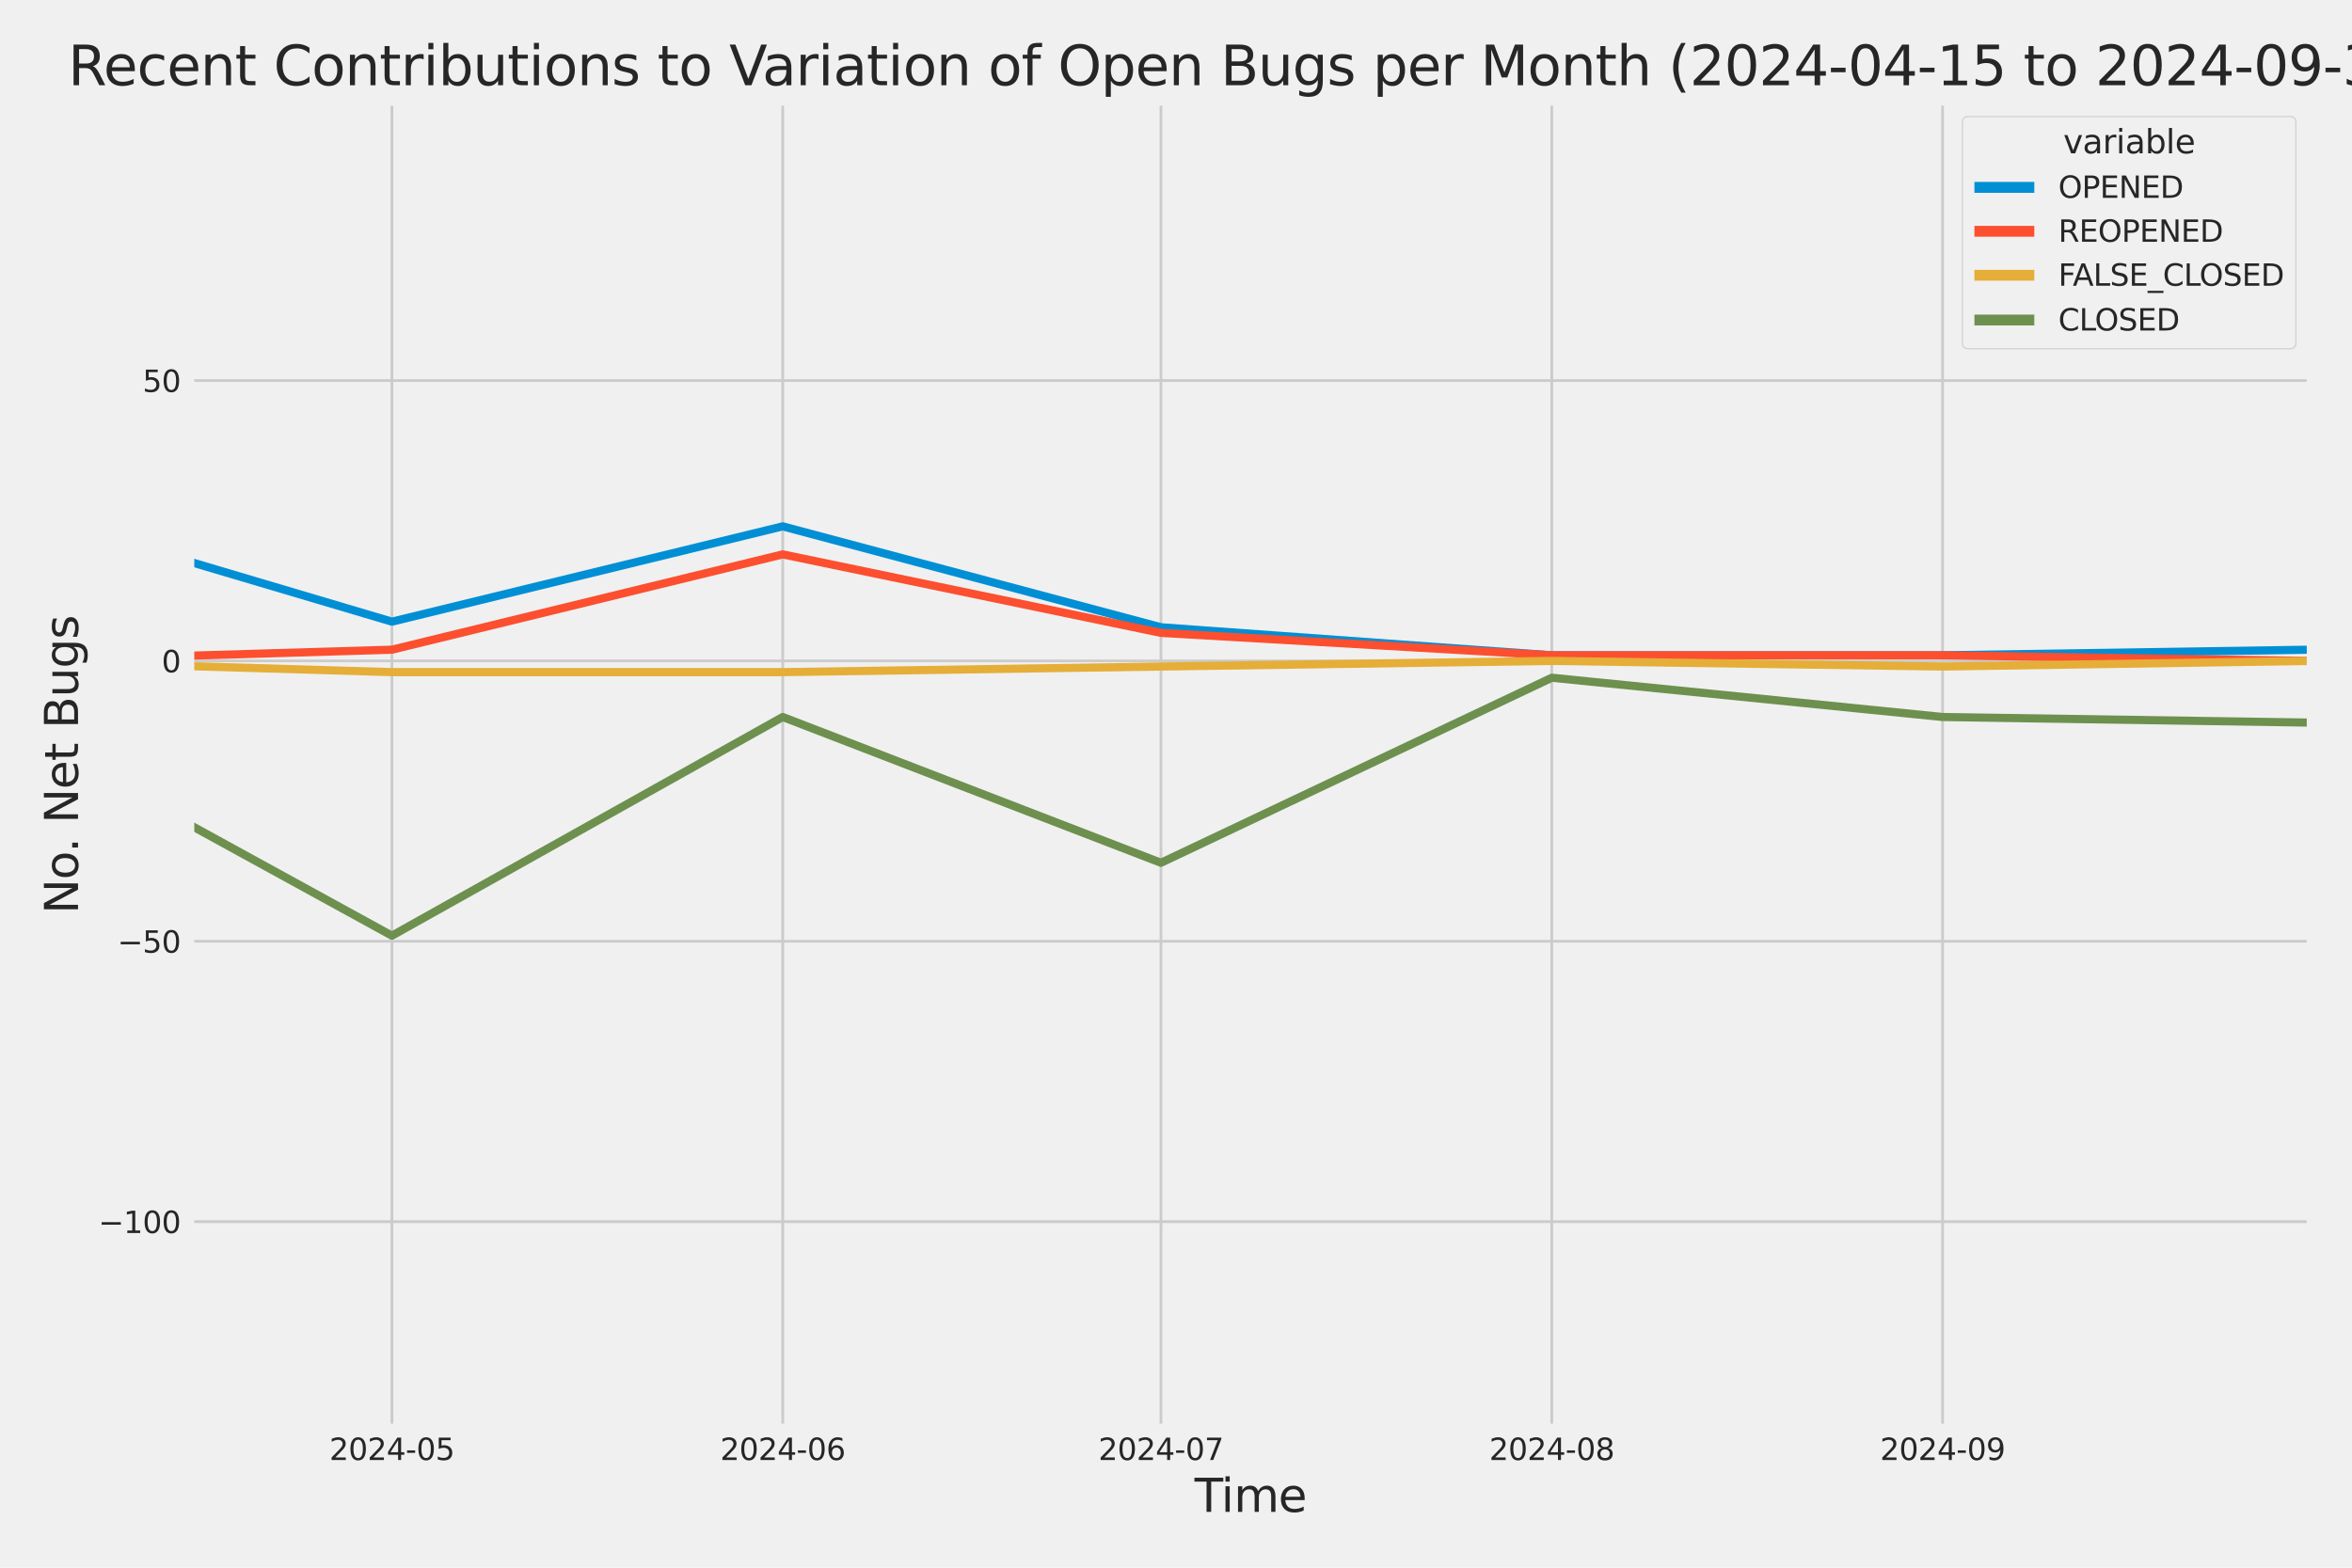 <?xml version="1.0" encoding="utf-8" standalone="no"?>
<!DOCTYPE svg PUBLIC "-//W3C//DTD SVG 1.1//EN"
  "http://www.w3.org/Graphics/SVG/1.1/DTD/svg11.dtd">
<svg xmlns:xlink="http://www.w3.org/1999/xlink" width="864pt" height="576pt" viewBox="0 0 864 576" xmlns="http://www.w3.org/2000/svg" version="1.1">
 <defs>
  <style type="text/css">*{stroke-linejoin: round; stroke-linecap: butt}</style>
 </defs>
 <g id="figure_1">
  <g id="patch_1">
   <path d="M 0 576 
L 864 576 
L 864 0 
L 0 0 
z
" style="fill: #f0f0f0"/>
  </g>
  <g id="axes_1">
   <g id="patch_2">
    <path d="M 69.87 524.58 
L 848.88 524.58 
L 848.88 37.32 
L 69.87 37.32 
z
" style="fill: #f0f0f0"/>
   </g>
   <g id="matplotlib.axis_1">
    <g id="xtick_1">
     <g id="line2d_1">
      <path d="M 143.97 524.58 
L 143.97 37.32 
" clip-path="url(#pab657545c7)" style="fill: none; stroke: #cbcbcb"/>
     </g>
     <g id="text_1">
      <!-- 2024-05 -->
      <g style="fill: #262626" transform="translate(120.989 536.438)scale(0.11 -0.11)">
       <defs>
        <path id="DejaVuSans-32" d="M 1228 531 
L 3431 531 
L 3431 0 
L 469 0 
L 469 531 
Q 828 903 1448 1529 
Q 2069 2156 2228 2338 
Q 2531 2678 2651 2914 
Q 2772 3150 2772 3378 
Q 2772 3750 2511 3984 
Q 2250 4219 1831 4219 
Q 1534 4219 1204 4116 
Q 875 4013 500 3803 
L 500 4441 
Q 881 4594 1212 4672 
Q 1544 4750 1819 4750 
Q 2544 4750 2975 4387 
Q 3406 4025 3406 3419 
Q 3406 3131 3298 2873 
Q 3191 2616 2906 2266 
Q 2828 2175 2409 1742 
Q 1991 1309 1228 531 
z
" transform="scale(0.016)"/>
        <path id="DejaVuSans-30" d="M 2034 4250 
Q 1547 4250 1301 3770 
Q 1056 3291 1056 2328 
Q 1056 1369 1301 889 
Q 1547 409 2034 409 
Q 2525 409 2770 889 
Q 3016 1369 3016 2328 
Q 3016 3291 2770 3770 
Q 2525 4250 2034 4250 
z
M 2034 4750 
Q 2819 4750 3233 4129 
Q 3647 3509 3647 2328 
Q 3647 1150 3233 529 
Q 2819 -91 2034 -91 
Q 1250 -91 836 529 
Q 422 1150 422 2328 
Q 422 3509 836 4129 
Q 1250 4750 2034 4750 
z
" transform="scale(0.016)"/>
        <path id="DejaVuSans-34" d="M 2419 4116 
L 825 1625 
L 2419 1625 
L 2419 4116 
z
M 2253 4666 
L 3047 4666 
L 3047 1625 
L 3713 1625 
L 3713 1100 
L 3047 1100 
L 3047 0 
L 2419 0 
L 2419 1100 
L 313 1100 
L 313 1709 
L 2253 4666 
z
" transform="scale(0.016)"/>
        <path id="DejaVuSans-2d" d="M 313 2009 
L 1997 2009 
L 1997 1497 
L 313 1497 
L 313 2009 
z
" transform="scale(0.016)"/>
        <path id="DejaVuSans-35" d="M 691 4666 
L 3169 4666 
L 3169 4134 
L 1269 4134 
L 1269 2991 
Q 1406 3038 1543 3061 
Q 1681 3084 1819 3084 
Q 2600 3084 3056 2656 
Q 3513 2228 3513 1497 
Q 3513 744 3044 326 
Q 2575 -91 1722 -91 
Q 1428 -91 1123 -41 
Q 819 9 494 109 
L 494 744 
Q 775 591 1075 516 
Q 1375 441 1709 441 
Q 2250 441 2565 725 
Q 2881 1009 2881 1497 
Q 2881 1984 2565 2268 
Q 2250 2553 1709 2553 
Q 1456 2553 1204 2497 
Q 953 2441 691 2322 
L 691 4666 
z
" transform="scale(0.016)"/>
       </defs>
       <use xlink:href="#DejaVuSans-32"/>
       <use xlink:href="#DejaVuSans-30" x="63.623"/>
       <use xlink:href="#DejaVuSans-32" x="127.246"/>
       <use xlink:href="#DejaVuSans-34" x="190.869"/>
       <use xlink:href="#DejaVuSans-2d" x="254.492"/>
       <use xlink:href="#DejaVuSans-30" x="290.576"/>
       <use xlink:href="#DejaVuSans-35" x="354.199"/>
      </g>
     </g>
    </g>
    <g id="xtick_2">
     <g id="line2d_2">
      <path d="M 287.537 524.58 
L 287.537 37.32 
" clip-path="url(#pab657545c7)" style="fill: none; stroke: #cbcbcb"/>
     </g>
     <g id="text_2">
      <!-- 2024-06 -->
      <g style="fill: #262626" transform="translate(264.557 536.438)scale(0.11 -0.11)">
       <defs>
        <path id="DejaVuSans-36" d="M 2113 2584 
Q 1688 2584 1439 2293 
Q 1191 2003 1191 1497 
Q 1191 994 1439 701 
Q 1688 409 2113 409 
Q 2538 409 2786 701 
Q 3034 994 3034 1497 
Q 3034 2003 2786 2293 
Q 2538 2584 2113 2584 
z
M 3366 4563 
L 3366 3988 
Q 3128 4100 2886 4159 
Q 2644 4219 2406 4219 
Q 1781 4219 1451 3797 
Q 1122 3375 1075 2522 
Q 1259 2794 1537 2939 
Q 1816 3084 2150 3084 
Q 2853 3084 3261 2657 
Q 3669 2231 3669 1497 
Q 3669 778 3244 343 
Q 2819 -91 2113 -91 
Q 1303 -91 875 529 
Q 447 1150 447 2328 
Q 447 3434 972 4092 
Q 1497 4750 2381 4750 
Q 2619 4750 2861 4703 
Q 3103 4656 3366 4563 
z
" transform="scale(0.016)"/>
       </defs>
       <use xlink:href="#DejaVuSans-32"/>
       <use xlink:href="#DejaVuSans-30" x="63.623"/>
       <use xlink:href="#DejaVuSans-32" x="127.246"/>
       <use xlink:href="#DejaVuSans-34" x="190.869"/>
       <use xlink:href="#DejaVuSans-2d" x="254.492"/>
       <use xlink:href="#DejaVuSans-30" x="290.576"/>
       <use xlink:href="#DejaVuSans-36" x="354.199"/>
      </g>
     </g>
    </g>
    <g id="xtick_3">
     <g id="line2d_3">
      <path d="M 426.474 524.58 
L 426.474 37.32 
" clip-path="url(#pab657545c7)" style="fill: none; stroke: #cbcbcb"/>
     </g>
     <g id="text_3">
      <!-- 2024-07 -->
      <g style="fill: #262626" transform="translate(403.493 536.438)scale(0.11 -0.11)">
       <defs>
        <path id="DejaVuSans-37" d="M 525 4666 
L 3525 4666 
L 3525 4397 
L 1831 0 
L 1172 0 
L 2766 4134 
L 525 4134 
L 525 4666 
z
" transform="scale(0.016)"/>
       </defs>
       <use xlink:href="#DejaVuSans-32"/>
       <use xlink:href="#DejaVuSans-30" x="63.623"/>
       <use xlink:href="#DejaVuSans-32" x="127.246"/>
       <use xlink:href="#DejaVuSans-34" x="190.869"/>
       <use xlink:href="#DejaVuSans-2d" x="254.492"/>
       <use xlink:href="#DejaVuSans-30" x="290.576"/>
       <use xlink:href="#DejaVuSans-37" x="354.199"/>
      </g>
     </g>
    </g>
    <g id="xtick_4">
     <g id="line2d_4">
      <path d="M 570.042 524.58 
L 570.042 37.32 
" clip-path="url(#pab657545c7)" style="fill: none; stroke: #cbcbcb"/>
     </g>
     <g id="text_4">
      <!-- 2024-08 -->
      <g style="fill: #262626" transform="translate(547.061 536.438)scale(0.11 -0.11)">
       <defs>
        <path id="DejaVuSans-38" d="M 2034 2216 
Q 1584 2216 1326 1975 
Q 1069 1734 1069 1313 
Q 1069 891 1326 650 
Q 1584 409 2034 409 
Q 2484 409 2743 651 
Q 3003 894 3003 1313 
Q 3003 1734 2745 1975 
Q 2488 2216 2034 2216 
z
M 1403 2484 
Q 997 2584 770 2862 
Q 544 3141 544 3541 
Q 544 4100 942 4425 
Q 1341 4750 2034 4750 
Q 2731 4750 3128 4425 
Q 3525 4100 3525 3541 
Q 3525 3141 3298 2862 
Q 3072 2584 2669 2484 
Q 3125 2378 3379 2068 
Q 3634 1759 3634 1313 
Q 3634 634 3220 271 
Q 2806 -91 2034 -91 
Q 1263 -91 848 271 
Q 434 634 434 1313 
Q 434 1759 690 2068 
Q 947 2378 1403 2484 
z
M 1172 3481 
Q 1172 3119 1398 2916 
Q 1625 2713 2034 2713 
Q 2441 2713 2670 2916 
Q 2900 3119 2900 3481 
Q 2900 3844 2670 4047 
Q 2441 4250 2034 4250 
Q 1625 4250 1398 4047 
Q 1172 3844 1172 3481 
z
" transform="scale(0.016)"/>
       </defs>
       <use xlink:href="#DejaVuSans-32"/>
       <use xlink:href="#DejaVuSans-30" x="63.623"/>
       <use xlink:href="#DejaVuSans-32" x="127.246"/>
       <use xlink:href="#DejaVuSans-34" x="190.869"/>
       <use xlink:href="#DejaVuSans-2d" x="254.492"/>
       <use xlink:href="#DejaVuSans-30" x="290.576"/>
       <use xlink:href="#DejaVuSans-38" x="354.199"/>
      </g>
     </g>
    </g>
    <g id="xtick_5">
     <g id="line2d_5">
      <path d="M 713.61 524.58 
L 713.61 37.32 
" clip-path="url(#pab657545c7)" style="fill: none; stroke: #cbcbcb"/>
     </g>
     <g id="text_5">
      <!-- 2024-09 -->
      <g style="fill: #262626" transform="translate(690.629 536.438)scale(0.11 -0.11)">
       <defs>
        <path id="DejaVuSans-39" d="M 703 97 
L 703 672 
Q 941 559 1184 500 
Q 1428 441 1663 441 
Q 2288 441 2617 861 
Q 2947 1281 2994 2138 
Q 2813 1869 2534 1725 
Q 2256 1581 1919 1581 
Q 1219 1581 811 2004 
Q 403 2428 403 3163 
Q 403 3881 828 4315 
Q 1253 4750 1959 4750 
Q 2769 4750 3195 4129 
Q 3622 3509 3622 2328 
Q 3622 1225 3098 567 
Q 2575 -91 1691 -91 
Q 1453 -91 1209 -44 
Q 966 3 703 97 
z
M 1959 2075 
Q 2384 2075 2632 2365 
Q 2881 2656 2881 3163 
Q 2881 3666 2632 3958 
Q 2384 4250 1959 4250 
Q 1534 4250 1286 3958 
Q 1038 3666 1038 3163 
Q 1038 2656 1286 2365 
Q 1534 2075 1959 2075 
z
" transform="scale(0.016)"/>
       </defs>
       <use xlink:href="#DejaVuSans-32"/>
       <use xlink:href="#DejaVuSans-30" x="63.623"/>
       <use xlink:href="#DejaVuSans-32" x="127.246"/>
       <use xlink:href="#DejaVuSans-34" x="190.869"/>
       <use xlink:href="#DejaVuSans-2d" x="254.492"/>
       <use xlink:href="#DejaVuSans-30" x="290.576"/>
       <use xlink:href="#DejaVuSans-39" x="354.199"/>
      </g>
     </g>
    </g>
    <g id="text_6">
     <!-- Time -->
     <g style="fill: #262626" transform="translate(438.823 555.491)scale(0.168 -0.168)">
      <defs>
       <path id="DejaVuSans-54" d="M -19 4666 
L 3928 4666 
L 3928 4134 
L 2272 4134 
L 2272 0 
L 1638 0 
L 1638 4134 
L -19 4134 
L -19 4666 
z
" transform="scale(0.016)"/>
       <path id="DejaVuSans-69" d="M 603 3500 
L 1178 3500 
L 1178 0 
L 603 0 
L 603 3500 
z
M 603 4863 
L 1178 4863 
L 1178 4134 
L 603 4134 
L 603 4863 
z
" transform="scale(0.016)"/>
       <path id="DejaVuSans-6d" d="M 3328 2828 
Q 3544 3216 3844 3400 
Q 4144 3584 4550 3584 
Q 5097 3584 5394 3201 
Q 5691 2819 5691 2113 
L 5691 0 
L 5113 0 
L 5113 2094 
Q 5113 2597 4934 2840 
Q 4756 3084 4391 3084 
Q 3944 3084 3684 2787 
Q 3425 2491 3425 1978 
L 3425 0 
L 2847 0 
L 2847 2094 
Q 2847 2600 2669 2842 
Q 2491 3084 2119 3084 
Q 1678 3084 1418 2786 
Q 1159 2488 1159 1978 
L 1159 0 
L 581 0 
L 581 3500 
L 1159 3500 
L 1159 2956 
Q 1356 3278 1631 3431 
Q 1906 3584 2284 3584 
Q 2666 3584 2933 3390 
Q 3200 3197 3328 2828 
z
" transform="scale(0.016)"/>
       <path id="DejaVuSans-65" d="M 3597 1894 
L 3597 1613 
L 953 1613 
Q 991 1019 1311 708 
Q 1631 397 2203 397 
Q 2534 397 2845 478 
Q 3156 559 3463 722 
L 3463 178 
Q 3153 47 2828 -22 
Q 2503 -91 2169 -91 
Q 1331 -91 842 396 
Q 353 884 353 1716 
Q 353 2575 817 3079 
Q 1281 3584 2069 3584 
Q 2775 3584 3186 3129 
Q 3597 2675 3597 1894 
z
M 3022 2063 
Q 3016 2534 2758 2815 
Q 2500 3097 2075 3097 
Q 1594 3097 1305 2825 
Q 1016 2553 972 2059 
L 3022 2063 
z
" transform="scale(0.016)"/>
      </defs>
      <use xlink:href="#DejaVuSans-54"/>
      <use xlink:href="#DejaVuSans-69" x="57.959"/>
      <use xlink:href="#DejaVuSans-6d" x="85.742"/>
      <use xlink:href="#DejaVuSans-65" x="183.154"/>
     </g>
    </g>
   </g>
   <g id="matplotlib.axis_2">
    <g id="ytick_1">
     <g id="line2d_6">
      <path d="M 69.87 448.864 
L 848.88 448.864 
" clip-path="url(#pab657545c7)" style="fill: none; stroke: #cbcbcb"/>
     </g>
     <g id="text_7">
      <!-- −100 -->
      <g style="fill: #262626" transform="translate(36.156 453.043)scale(0.11 -0.11)">
       <defs>
        <path id="DejaVuSans-2212" d="M 678 2272 
L 4684 2272 
L 4684 1741 
L 678 1741 
L 678 2272 
z
" transform="scale(0.016)"/>
        <path id="DejaVuSans-31" d="M 794 531 
L 1825 531 
L 1825 4091 
L 703 3866 
L 703 4441 
L 1819 4666 
L 2450 4666 
L 2450 531 
L 3481 531 
L 3481 0 
L 794 0 
L 794 531 
z
" transform="scale(0.016)"/>
       </defs>
       <use xlink:href="#DejaVuSans-2212"/>
       <use xlink:href="#DejaVuSans-31" x="83.789"/>
       <use xlink:href="#DejaVuSans-30" x="147.412"/>
       <use xlink:href="#DejaVuSans-30" x="211.035"/>
      </g>
     </g>
    </g>
    <g id="ytick_2">
     <g id="line2d_7">
      <path d="M 69.87 345.849 
L 848.88 345.849 
" clip-path="url(#pab657545c7)" style="fill: none; stroke: #cbcbcb"/>
     </g>
     <g id="text_8">
      <!-- −50 -->
      <g style="fill: #262626" transform="translate(43.155 350.028)scale(0.11 -0.11)">
       <use xlink:href="#DejaVuSans-2212"/>
       <use xlink:href="#DejaVuSans-35" x="83.789"/>
       <use xlink:href="#DejaVuSans-30" x="147.412"/>
      </g>
     </g>
    </g>
    <g id="ytick_3">
     <g id="line2d_8">
      <path d="M 69.87 242.835 
L 848.88 242.835 
" clip-path="url(#pab657545c7)" style="fill: none; stroke: #cbcbcb"/>
     </g>
     <g id="text_9">
      <!-- 0 -->
      <g style="fill: #262626" transform="translate(59.371 247.014)scale(0.11 -0.11)">
       <use xlink:href="#DejaVuSans-30"/>
      </g>
     </g>
    </g>
    <g id="ytick_4">
     <g id="line2d_9">
      <path d="M 69.87 139.82 
L 848.88 139.82 
" clip-path="url(#pab657545c7)" style="fill: none; stroke: #cbcbcb"/>
     </g>
     <g id="text_10">
      <!-- 50 -->
      <g style="fill: #262626" transform="translate(52.373 143.999)scale(0.11 -0.11)">
       <use xlink:href="#DejaVuSans-35"/>
       <use xlink:href="#DejaVuSans-30" x="63.623"/>
      </g>
     </g>
    </g>
    <g id="text_11">
     <!-- No. Net Bugs -->
     <g style="fill: #262626" transform="translate(28.662 335.777)rotate(-90)scale(0.168 -0.168)">
      <defs>
       <path id="DejaVuSans-4e" d="M 628 4666 
L 1478 4666 
L 3547 763 
L 3547 4666 
L 4159 4666 
L 4159 0 
L 3309 0 
L 1241 3903 
L 1241 0 
L 628 0 
L 628 4666 
z
" transform="scale(0.016)"/>
       <path id="DejaVuSans-6f" d="M 1959 3097 
Q 1497 3097 1228 2736 
Q 959 2375 959 1747 
Q 959 1119 1226 758 
Q 1494 397 1959 397 
Q 2419 397 2687 759 
Q 2956 1122 2956 1747 
Q 2956 2369 2687 2733 
Q 2419 3097 1959 3097 
z
M 1959 3584 
Q 2709 3584 3137 3096 
Q 3566 2609 3566 1747 
Q 3566 888 3137 398 
Q 2709 -91 1959 -91 
Q 1206 -91 779 398 
Q 353 888 353 1747 
Q 353 2609 779 3096 
Q 1206 3584 1959 3584 
z
" transform="scale(0.016)"/>
       <path id="DejaVuSans-2e" d="M 684 794 
L 1344 794 
L 1344 0 
L 684 0 
L 684 794 
z
" transform="scale(0.016)"/>
       <path id="DejaVuSans-20" transform="scale(0.016)"/>
       <path id="DejaVuSans-74" d="M 1172 4494 
L 1172 3500 
L 2356 3500 
L 2356 3053 
L 1172 3053 
L 1172 1153 
Q 1172 725 1289 603 
Q 1406 481 1766 481 
L 2356 481 
L 2356 0 
L 1766 0 
Q 1100 0 847 248 
Q 594 497 594 1153 
L 594 3053 
L 172 3053 
L 172 3500 
L 594 3500 
L 594 4494 
L 1172 4494 
z
" transform="scale(0.016)"/>
       <path id="DejaVuSans-42" d="M 1259 2228 
L 1259 519 
L 2272 519 
Q 2781 519 3026 730 
Q 3272 941 3272 1375 
Q 3272 1813 3026 2020 
Q 2781 2228 2272 2228 
L 1259 2228 
z
M 1259 4147 
L 1259 2741 
L 2194 2741 
Q 2656 2741 2882 2914 
Q 3109 3088 3109 3444 
Q 3109 3797 2882 3972 
Q 2656 4147 2194 4147 
L 1259 4147 
z
M 628 4666 
L 2241 4666 
Q 2963 4666 3353 4366 
Q 3744 4066 3744 3513 
Q 3744 3084 3544 2831 
Q 3344 2578 2956 2516 
Q 3422 2416 3680 2098 
Q 3938 1781 3938 1306 
Q 3938 681 3513 340 
Q 3088 0 2303 0 
L 628 0 
L 628 4666 
z
" transform="scale(0.016)"/>
       <path id="DejaVuSans-75" d="M 544 1381 
L 544 3500 
L 1119 3500 
L 1119 1403 
Q 1119 906 1312 657 
Q 1506 409 1894 409 
Q 2359 409 2629 706 
Q 2900 1003 2900 1516 
L 2900 3500 
L 3475 3500 
L 3475 0 
L 2900 0 
L 2900 538 
Q 2691 219 2414 64 
Q 2138 -91 1772 -91 
Q 1169 -91 856 284 
Q 544 659 544 1381 
z
M 1991 3584 
L 1991 3584 
z
" transform="scale(0.016)"/>
       <path id="DejaVuSans-67" d="M 2906 1791 
Q 2906 2416 2648 2759 
Q 2391 3103 1925 3103 
Q 1463 3103 1205 2759 
Q 947 2416 947 1791 
Q 947 1169 1205 825 
Q 1463 481 1925 481 
Q 2391 481 2648 825 
Q 2906 1169 2906 1791 
z
M 3481 434 
Q 3481 -459 3084 -895 
Q 2688 -1331 1869 -1331 
Q 1566 -1331 1297 -1286 
Q 1028 -1241 775 -1147 
L 775 -588 
Q 1028 -725 1275 -790 
Q 1522 -856 1778 -856 
Q 2344 -856 2625 -561 
Q 2906 -266 2906 331 
L 2906 616 
Q 2728 306 2450 153 
Q 2172 0 1784 0 
Q 1141 0 747 490 
Q 353 981 353 1791 
Q 353 2603 747 3093 
Q 1141 3584 1784 3584 
Q 2172 3584 2450 3431 
Q 2728 3278 2906 2969 
L 2906 3500 
L 3481 3500 
L 3481 434 
z
" transform="scale(0.016)"/>
       <path id="DejaVuSans-73" d="M 2834 3397 
L 2834 2853 
Q 2591 2978 2328 3040 
Q 2066 3103 1784 3103 
Q 1356 3103 1142 2972 
Q 928 2841 928 2578 
Q 928 2378 1081 2264 
Q 1234 2150 1697 2047 
L 1894 2003 
Q 2506 1872 2764 1633 
Q 3022 1394 3022 966 
Q 3022 478 2636 193 
Q 2250 -91 1575 -91 
Q 1294 -91 989 -36 
Q 684 19 347 128 
L 347 722 
Q 666 556 975 473 
Q 1284 391 1588 391 
Q 1994 391 2212 530 
Q 2431 669 2431 922 
Q 2431 1156 2273 1281 
Q 2116 1406 1581 1522 
L 1381 1569 
Q 847 1681 609 1914 
Q 372 2147 372 2553 
Q 372 3047 722 3315 
Q 1072 3584 1716 3584 
Q 2034 3584 2315 3537 
Q 2597 3491 2834 3397 
z
" transform="scale(0.016)"/>
      </defs>
      <use xlink:href="#DejaVuSans-4e"/>
      <use xlink:href="#DejaVuSans-6f" x="74.805"/>
      <use xlink:href="#DejaVuSans-2e" x="134.236"/>
      <use xlink:href="#DejaVuSans-20" x="166.023"/>
      <use xlink:href="#DejaVuSans-4e" x="197.811"/>
      <use xlink:href="#DejaVuSans-65" x="272.615"/>
      <use xlink:href="#DejaVuSans-74" x="334.139"/>
      <use xlink:href="#DejaVuSans-20" x="373.348"/>
      <use xlink:href="#DejaVuSans-42" x="405.135"/>
      <use xlink:href="#DejaVuSans-75" x="473.738"/>
      <use xlink:href="#DejaVuSans-67" x="537.117"/>
      <use xlink:href="#DejaVuSans-73" x="600.594"/>
     </g>
    </g>
   </g>
   <g id="PolyCollection_1">
    <path d="M -13244.886 228.412 
L -13244.886 228.412 
L -13105.95 226.352 
L -12962.382 230.473 
L -12818.814 238.714 
L -12679.878 162.483 
L -12536.31 189.267 
L -12397.373 185.146 
L -12253.805 213.99 
L -12110.238 121.277 
L -11980.564 207.809 
L -11836.996 185.146 
L -11698.059 205.749 
L -11554.491 189.267 
L -11415.555 172.784 
L -11271.987 220.171 
L -11128.419 218.111 
L -10989.483 224.292 
L -10845.915 98.614 
L -10706.978 176.905 
L -10563.41 220.171 
L -10419.843 224.292 
L -10290.168 226.352 
L -10146.601 230.473 
L -10007.664 211.93 
L -9864.096 213.99 
L -9725.16 216.051 
L -9581.592 220.171 
L -9438.024 216.051 
L -9299.087 230.473 
L -9155.52 170.724 
L -9016.583 183.086 
L -8873.015 216.051 
L -8729.447 230.473 
L -8599.773 203.689 
L -8456.205 201.629 
L -8317.269 193.387 
L -8173.701 148.061 
L -8034.764 98.614 
L -7891.197 193.387 
L -7747.629 191.327 
L -7608.692 203.689 
L -7465.124 205.749 
L -7326.188 158.362 
L -7182.62 84.192 
L -7039.052 197.508 
L -6904.747 209.87 
L -6761.179 183.086 
L -6622.242 226.352 
L -6478.675 176.905 
L -6339.738 183.086 
L -6196.17 110.976 
L -6052.602 199.568 
L -5913.666 150.121 
L -5770.098 168.664 
L -5631.161 181.026 
L -5487.594 59.468 
L -5344.026 164.543 
L -5214.352 178.965 
L -5070.784 158.362 
L -4931.847 172.784 
L -4788.279 170.724 
L -4649.343 172.784 
L -4505.775 166.604 
L -4362.207 185.146 
L -4223.271 178.965 
L -4079.703 139.82 
L -3940.766 61.528 
L -3797.198 187.207 
L -3653.631 172.784 
L -3523.956 205.749 
L -3380.389 92.433 
L -3241.452 106.855 
L -3097.884 171.754 
L -2958.948 127.458 
L -2815.38 160.423 
L -2671.812 185.146 
L -2532.875 187.207 
L -2389.308 205.749 
L -2250.371 209.87 
L -2106.803 226.352 
L -1963.235 216.051 
L -1833.561 220.171 
L -1689.994 216.051 
L -1551.057 220.171 
L -1407.489 220.171 
L -1268.553 205.749 
L -1124.985 218.111 
L -981.417 228.412 
L -842.48 236.654 
L -698.913 222.232 
L -559.976 197.508 
L -416.408 213.99 
L -272.84 238.714 
L -138.535 242.835 
L 5.033 187.207 
L 143.969 228.412 
L 287.537 193.387 
L 426.474 230.473 
L 570.042 240.774 
L 713.609 240.774 
L 848.494 238.714 
L 848.494 238.714 
L 848.494 238.714 
L 713.609 240.774 
L 570.042 240.774 
L 426.474 230.473 
L 287.537 193.387 
L 143.969 228.412 
L 5.033 187.207 
L -138.535 242.835 
L -272.84 238.714 
L -416.408 213.99 
L -559.976 197.508 
L -698.913 222.232 
L -842.48 236.654 
L -981.417 228.412 
L -1124.985 218.111 
L -1268.553 205.749 
L -1407.489 220.171 
L -1551.057 220.171 
L -1689.994 216.051 
L -1833.561 220.171 
L -1963.235 216.051 
L -2106.803 226.352 
L -2250.371 209.87 
L -2389.308 205.749 
L -2532.875 187.207 
L -2671.812 185.146 
L -2815.38 160.423 
L -2958.948 127.458 
L -3097.884 171.754 
L -3241.452 106.855 
L -3380.389 92.433 
L -3523.956 205.749 
L -3653.631 172.784 
L -3797.198 187.207 
L -3940.766 61.528 
L -4079.703 139.82 
L -4223.271 178.965 
L -4362.207 185.146 
L -4505.775 166.604 
L -4649.343 172.784 
L -4788.279 170.724 
L -4931.847 172.784 
L -5070.784 158.362 
L -5214.352 178.965 
L -5344.026 164.543 
L -5487.594 59.468 
L -5631.161 181.026 
L -5770.098 168.664 
L -5913.666 150.121 
L -6052.602 199.568 
L -6196.17 110.976 
L -6339.738 183.086 
L -6478.675 176.905 
L -6622.242 226.352 
L -6761.179 183.086 
L -6904.747 209.87 
L -7039.052 197.508 
L -7182.62 84.192 
L -7326.188 158.362 
L -7465.124 205.749 
L -7608.692 203.689 
L -7747.629 191.327 
L -7891.197 193.387 
L -8034.764 98.614 
L -8173.701 148.061 
L -8317.269 193.387 
L -8456.205 201.629 
L -8599.773 203.689 
L -8729.447 230.473 
L -8873.015 216.051 
L -9016.583 183.086 
L -9155.52 170.724 
L -9299.087 230.473 
L -9438.024 216.051 
L -9581.592 220.171 
L -9725.16 216.051 
L -9864.096 213.99 
L -10007.664 211.93 
L -10146.601 230.473 
L -10290.168 226.352 
L -10419.843 224.292 
L -10563.41 220.171 
L -10706.978 176.905 
L -10845.915 98.614 
L -10989.483 224.292 
L -11128.419 218.111 
L -11271.987 220.171 
L -11415.555 172.784 
L -11554.491 189.267 
L -11698.059 205.749 
L -11836.996 185.146 
L -11980.564 207.809 
L -12110.238 121.277 
L -12253.805 213.99 
L -12397.373 185.146 
L -12536.31 189.267 
L -12679.878 162.483 
L -12818.814 238.714 
L -12962.382 230.473 
L -13105.95 226.352 
L -13244.886 228.412 
z
" clip-path="url(#pab657545c7)" style="fill: #008fd5; fill-opacity: 0.2; stroke: #008fd5; stroke-opacity: 0.2; stroke-width: 0.5"/>
   </g>
   <g id="PolyCollection_2">
    <path d="M -13244.886 242.835 
L -13244.886 242.835 
L -13105.95 242.835 
L -12962.382 242.835 
L -12818.814 242.835 
L -12679.878 242.835 
L -12536.31 236.654 
L -12397.373 242.835 
L -12253.805 242.835 
L -12110.238 236.654 
L -11980.564 242.835 
L -11836.996 242.835 
L -11698.059 238.714 
L -11554.491 242.835 
L -11415.555 240.774 
L -11271.987 242.835 
L -11128.419 238.714 
L -10989.483 240.774 
L -10845.915 207.809 
L -10706.978 230.473 
L -10563.41 242.835 
L -10419.843 242.835 
L -10290.168 242.835 
L -10146.601 242.835 
L -10007.664 242.835 
L -9864.096 240.774 
L -9725.16 242.835 
L -9581.592 242.835 
L -9438.024 238.714 
L -9299.087 238.714 
L -9155.52 242.835 
L -9016.583 242.835 
L -8873.015 238.714 
L -8729.447 242.835 
L -8599.773 236.654 
L -8456.205 242.835 
L -8317.269 242.835 
L -8173.701 230.473 
L -8034.764 218.111 
L -7891.197 238.714 
L -7747.629 240.774 
L -7608.692 240.774 
L -7465.124 232.533 
L -7326.188 238.714 
L -7182.62 224.292 
L -7039.052 242.835 
L -6904.747 242.835 
L -6761.179 240.774 
L -6622.242 242.835 
L -6478.675 242.835 
L -6339.738 238.714 
L -6196.17 236.654 
L -6052.602 238.714 
L -5913.666 242.835 
L -5770.098 234.593 
L -5631.161 232.533 
L -5487.594 240.774 
L -5344.026 234.593 
L -5214.352 232.533 
L -5070.784 218.111 
L -4931.847 224.292 
L -4788.279 240.774 
L -4649.343 240.774 
L -4505.775 236.654 
L -4362.207 234.593 
L -4223.271 242.835 
L -4079.703 213.99 
L -3940.766 242.835 
L -3797.198 216.051 
L -3653.631 240.774 
L -3523.956 234.593 
L -3380.389 234.593 
L -3241.452 232.533 
L -3097.884 242.835 
L -2958.948 201.629 
L -2815.38 230.473 
L -2671.812 232.533 
L -2532.875 224.292 
L -2389.308 226.352 
L -2250.371 224.292 
L -2106.803 240.774 
L -1963.235 232.533 
L -1833.561 238.714 
L -1689.994 230.473 
L -1551.057 242.835 
L -1407.489 234.593 
L -1268.553 240.774 
L -1124.985 242.835 
L -981.417 242.835 
L -842.48 242.835 
L -698.913 242.835 
L -559.976 242.835 
L -416.408 242.835 
L -272.84 242.835 
L -138.535 242.835 
L 5.033 242.835 
L 143.969 238.714 
L 287.537 203.689 
L 426.474 232.533 
L 570.042 240.774 
L 713.609 240.774 
L 848.494 242.835 
L 848.494 242.835 
L 848.494 242.835 
L 713.609 240.774 
L 570.042 240.774 
L 426.474 232.533 
L 287.537 203.689 
L 143.969 238.714 
L 5.033 242.835 
L -138.535 242.835 
L -272.84 242.835 
L -416.408 242.835 
L -559.976 242.835 
L -698.913 242.835 
L -842.48 242.835 
L -981.417 242.835 
L -1124.985 242.835 
L -1268.553 240.774 
L -1407.489 234.593 
L -1551.057 242.835 
L -1689.994 230.473 
L -1833.561 238.714 
L -1963.235 232.533 
L -2106.803 240.774 
L -2250.371 224.292 
L -2389.308 226.352 
L -2532.875 224.292 
L -2671.812 232.533 
L -2815.38 230.473 
L -2958.948 201.629 
L -3097.884 242.835 
L -3241.452 232.533 
L -3380.389 234.593 
L -3523.956 234.593 
L -3653.631 240.774 
L -3797.198 216.051 
L -3940.766 242.835 
L -4079.703 213.99 
L -4223.271 242.835 
L -4362.207 234.593 
L -4505.775 236.654 
L -4649.343 240.774 
L -4788.279 240.774 
L -4931.847 224.292 
L -5070.784 218.111 
L -5214.352 232.533 
L -5344.026 234.593 
L -5487.594 240.774 
L -5631.161 232.533 
L -5770.098 234.593 
L -5913.666 242.835 
L -6052.602 238.714 
L -6196.17 236.654 
L -6339.738 238.714 
L -6478.675 242.835 
L -6622.242 242.835 
L -6761.179 240.774 
L -6904.747 242.835 
L -7039.052 242.835 
L -7182.62 224.292 
L -7326.188 238.714 
L -7465.124 232.533 
L -7608.692 240.774 
L -7747.629 240.774 
L -7891.197 238.714 
L -8034.764 218.111 
L -8173.701 230.473 
L -8317.269 242.835 
L -8456.205 242.835 
L -8599.773 236.654 
L -8729.447 242.835 
L -8873.015 238.714 
L -9016.583 242.835 
L -9155.52 242.835 
L -9299.087 238.714 
L -9438.024 238.714 
L -9581.592 242.835 
L -9725.16 242.835 
L -9864.096 240.774 
L -10007.664 242.835 
L -10146.601 242.835 
L -10290.168 242.835 
L -10419.843 242.835 
L -10563.41 242.835 
L -10706.978 230.473 
L -10845.915 207.809 
L -10989.483 240.774 
L -11128.419 238.714 
L -11271.987 242.835 
L -11415.555 240.774 
L -11554.491 242.835 
L -11698.059 238.714 
L -11836.996 242.835 
L -11980.564 242.835 
L -12110.238 236.654 
L -12253.805 242.835 
L -12397.373 242.835 
L -12536.31 236.654 
L -12679.878 242.835 
L -12818.814 242.835 
L -12962.382 242.835 
L -13105.95 242.835 
L -13244.886 242.835 
z
" clip-path="url(#pab657545c7)" style="fill: #fc4f30; fill-opacity: 0.2; stroke: #fc4f30; stroke-opacity: 0.2; stroke-width: 0.5"/>
   </g>
   <g id="PolyCollection_3">
    <path d="M -13244.886 242.835 
L -13244.886 242.835 
L -13105.95 242.835 
L -12962.382 242.835 
L -12818.814 242.835 
L -12679.878 242.835 
L -12536.31 246.955 
L -12397.373 242.835 
L -12253.805 242.835 
L -12110.238 246.955 
L -11980.564 242.835 
L -11836.996 242.835 
L -11698.059 246.955 
L -11554.491 242.835 
L -11415.555 242.835 
L -11271.987 242.835 
L -11128.419 244.895 
L -10989.483 244.895 
L -10845.915 269.618 
L -10706.978 246.955 
L -10563.41 242.835 
L -10419.843 242.835 
L -10290.168 242.835 
L -10146.601 242.835 
L -10007.664 242.835 
L -9864.096 244.895 
L -9725.16 242.835 
L -9581.592 242.835 
L -9438.024 244.895 
L -9299.087 244.895 
L -9155.52 242.835 
L -9016.583 242.835 
L -8873.015 242.835 
L -8729.447 242.835 
L -8599.773 246.955 
L -8456.205 242.835 
L -8317.269 242.835 
L -8173.701 251.076 
L -8034.764 265.498 
L -7891.197 246.955 
L -7747.629 244.895 
L -7608.692 242.835 
L -7465.124 246.955 
L -7326.188 246.955 
L -7182.62 257.257 
L -7039.052 242.835 
L -6904.747 242.835 
L -6761.179 244.895 
L -6622.242 242.835 
L -6478.675 242.835 
L -6339.738 242.835 
L -6196.17 249.015 
L -6052.602 244.895 
L -5913.666 242.835 
L -5770.098 249.015 
L -5631.161 242.835 
L -5487.594 244.895 
L -5344.026 246.955 
L -5214.352 251.076 
L -5070.784 255.196 
L -4931.847 255.196 
L -4788.279 244.895 
L -4649.343 244.895 
L -4505.775 246.955 
L -4362.207 244.895 
L -4223.271 242.835 
L -4079.703 257.257 
L -3940.766 242.835 
L -3797.198 253.136 
L -3653.631 244.895 
L -3523.956 251.076 
L -3380.389 246.955 
L -3241.452 246.955 
L -3097.884 242.835 
L -2958.948 281.98 
L -2815.38 249.015 
L -2671.812 249.015 
L -2532.875 251.076 
L -2389.308 246.955 
L -2250.371 257.257 
L -2106.803 244.895 
L -1963.235 244.895 
L -1833.561 242.835 
L -1689.994 251.076 
L -1551.057 242.835 
L -1407.489 244.895 
L -1268.553 242.835 
L -1124.985 242.835 
L -981.417 242.835 
L -842.48 242.835 
L -698.913 242.835 
L -559.976 242.835 
L -416.408 242.835 
L -272.84 242.835 
L -138.535 242.835 
L 5.033 242.835 
L 143.969 246.955 
L 287.537 246.955 
L 426.474 244.895 
L 570.042 242.835 
L 713.609 244.895 
L 848.494 242.835 
L 848.494 242.835 
L 848.494 242.835 
L 713.609 244.895 
L 570.042 242.835 
L 426.474 244.895 
L 287.537 246.955 
L 143.969 246.955 
L 5.033 242.835 
L -138.535 242.835 
L -272.84 242.835 
L -416.408 242.835 
L -559.976 242.835 
L -698.913 242.835 
L -842.48 242.835 
L -981.417 242.835 
L -1124.985 242.835 
L -1268.553 242.835 
L -1407.489 244.895 
L -1551.057 242.835 
L -1689.994 251.076 
L -1833.561 242.835 
L -1963.235 244.895 
L -2106.803 244.895 
L -2250.371 257.257 
L -2389.308 246.955 
L -2532.875 251.076 
L -2671.812 249.015 
L -2815.38 249.015 
L -2958.948 281.98 
L -3097.884 242.835 
L -3241.452 246.955 
L -3380.389 246.955 
L -3523.956 251.076 
L -3653.631 244.895 
L -3797.198 253.136 
L -3940.766 242.835 
L -4079.703 257.257 
L -4223.271 242.835 
L -4362.207 244.895 
L -4505.775 246.955 
L -4649.343 244.895 
L -4788.279 244.895 
L -4931.847 255.196 
L -5070.784 255.196 
L -5214.352 251.076 
L -5344.026 246.955 
L -5487.594 244.895 
L -5631.161 242.835 
L -5770.098 249.015 
L -5913.666 242.835 
L -6052.602 244.895 
L -6196.17 249.015 
L -6339.738 242.835 
L -6478.675 242.835 
L -6622.242 242.835 
L -6761.179 244.895 
L -6904.747 242.835 
L -7039.052 242.835 
L -7182.62 257.257 
L -7326.188 246.955 
L -7465.124 246.955 
L -7608.692 242.835 
L -7747.629 244.895 
L -7891.197 246.955 
L -8034.764 265.498 
L -8173.701 251.076 
L -8317.269 242.835 
L -8456.205 242.835 
L -8599.773 246.955 
L -8729.447 242.835 
L -8873.015 242.835 
L -9016.583 242.835 
L -9155.52 242.835 
L -9299.087 244.895 
L -9438.024 244.895 
L -9581.592 242.835 
L -9725.16 242.835 
L -9864.096 244.895 
L -10007.664 242.835 
L -10146.601 242.835 
L -10290.168 242.835 
L -10419.843 242.835 
L -10563.41 242.835 
L -10706.978 246.955 
L -10845.915 269.618 
L -10989.483 244.895 
L -11128.419 244.895 
L -11271.987 242.835 
L -11415.555 242.835 
L -11554.491 242.835 
L -11698.059 246.955 
L -11836.996 242.835 
L -11980.564 242.835 
L -12110.238 246.955 
L -12253.805 242.835 
L -12397.373 242.835 
L -12536.31 246.955 
L -12679.878 242.835 
L -12818.814 242.835 
L -12962.382 242.835 
L -13105.95 242.835 
L -13244.886 242.835 
z
" clip-path="url(#pab657545c7)" style="fill: #e5ae38; fill-opacity: 0.2; stroke: #e5ae38; stroke-opacity: 0.2; stroke-width: 0.5"/>
   </g>
   <g id="PolyCollection_4">
    <path d="M -13244.886 249.015 
L -13244.886 249.015 
L -13105.95 259.317 
L -12962.382 246.955 
L -12818.814 242.835 
L -12679.878 288.161 
L -12536.31 300.523 
L -12397.373 265.498 
L -12253.805 269.618 
L -12110.238 331.427 
L -11980.564 290.221 
L -11836.996 312.885 
L -11698.059 277.86 
L -11554.491 298.463 
L -11415.555 284.04 
L -11271.987 255.196 
L -11128.419 253.136 
L -10989.483 253.136 
L -10845.915 407.658 
L -10706.978 261.377 
L -10563.41 255.196 
L -10419.843 244.895 
L -10290.168 249.015 
L -10146.601 244.895 
L -10007.664 358.211 
L -9864.096 255.196 
L -9725.16 249.015 
L -9581.592 249.015 
L -9438.024 269.618 
L -9299.087 257.257 
L -9155.52 263.437 
L -9016.583 294.342 
L -8873.015 257.257 
L -8729.447 261.377 
L -8599.773 281.98 
L -8456.205 263.437 
L -8317.269 265.498 
L -8173.701 306.704 
L -8034.764 420.02 
L -7891.197 310.824 
L -7747.629 296.402 
L -7608.692 259.317 
L -7465.124 265.498 
L -7326.188 341.729 
L -7182.62 422.08 
L -7039.052 269.618 
L -6904.747 279.92 
L -6761.179 277.86 
L -6622.242 288.161 
L -6478.675 306.704 
L -6339.738 395.296 
L -6196.17 347.91 
L -6052.602 261.377 
L -5913.666 308.764 
L -5770.098 380.874 
L -5631.161 269.618 
L -5487.594 284.04 
L -5344.026 325.246 
L -5214.352 308.764 
L -5070.784 302.583 
L -4931.847 339.668 
L -4788.279 296.402 
L -4649.343 413.839 
L -4505.775 312.885 
L -4362.207 360.271 
L -4223.271 310.824 
L -4079.703 308.764 
L -3940.766 436.502 
L -3797.198 319.065 
L -3653.631 308.764 
L -3523.956 277.86 
L -3380.389 319.065 
L -3241.452 317.005 
L -3097.884 387.055 
L -2958.948 502.432 
L -2815.38 286.101 
L -2671.812 319.065 
L -2532.875 335.548 
L -2389.308 267.558 
L -2250.371 308.764 
L -2106.803 298.463 
L -1963.235 279.92 
L -1833.561 261.377 
L -1689.994 277.86 
L -1551.057 246.955 
L -1407.489 251.076 
L -1268.553 275.799 
L -1124.985 277.86 
L -981.417 257.257 
L -842.48 246.955 
L -698.913 246.955 
L -559.976 281.98 
L -416.408 242.835 
L -272.84 253.136 
L -138.535 255.196 
L 5.033 267.558 
L 143.969 343.789 
L 287.537 263.437 
L 426.474 317.005 
L 570.042 249.015 
L 713.609 263.437 
L 848.494 265.498 
L 848.494 265.498 
L 848.494 265.498 
L 713.609 263.437 
L 570.042 249.015 
L 426.474 317.005 
L 287.537 263.437 
L 143.969 343.789 
L 5.033 267.558 
L -138.535 255.196 
L -272.84 253.136 
L -416.408 242.835 
L -559.976 281.98 
L -698.913 246.955 
L -842.48 246.955 
L -981.417 257.257 
L -1124.985 277.86 
L -1268.553 275.799 
L -1407.489 251.076 
L -1551.057 246.955 
L -1689.994 277.86 
L -1833.561 261.377 
L -1963.235 279.92 
L -2106.803 298.463 
L -2250.371 308.764 
L -2389.308 267.558 
L -2532.875 335.548 
L -2671.812 319.065 
L -2815.38 286.101 
L -2958.948 502.432 
L -3097.884 387.055 
L -3241.452 317.005 
L -3380.389 319.065 
L -3523.956 277.86 
L -3653.631 308.764 
L -3797.198 319.065 
L -3940.766 436.502 
L -4079.703 308.764 
L -4223.271 310.824 
L -4362.207 360.271 
L -4505.775 312.885 
L -4649.343 413.839 
L -4788.279 296.402 
L -4931.847 339.668 
L -5070.784 302.583 
L -5214.352 308.764 
L -5344.026 325.246 
L -5487.594 284.04 
L -5631.161 269.618 
L -5770.098 380.874 
L -5913.666 308.764 
L -6052.602 261.377 
L -6196.17 347.91 
L -6339.738 395.296 
L -6478.675 306.704 
L -6622.242 288.161 
L -6761.179 277.86 
L -6904.747 279.92 
L -7039.052 269.618 
L -7182.62 422.08 
L -7326.188 341.729 
L -7465.124 265.498 
L -7608.692 259.317 
L -7747.629 296.402 
L -7891.197 310.824 
L -8034.764 420.02 
L -8173.701 306.704 
L -8317.269 265.498 
L -8456.205 263.437 
L -8599.773 281.98 
L -8729.447 261.377 
L -8873.015 257.257 
L -9016.583 294.342 
L -9155.52 263.437 
L -9299.087 257.257 
L -9438.024 269.618 
L -9581.592 249.015 
L -9725.16 249.015 
L -9864.096 255.196 
L -10007.664 358.211 
L -10146.601 244.895 
L -10290.168 249.015 
L -10419.843 244.895 
L -10563.41 255.196 
L -10706.978 261.377 
L -10845.915 407.658 
L -10989.483 253.136 
L -11128.419 253.136 
L -11271.987 255.196 
L -11415.555 284.04 
L -11554.491 298.463 
L -11698.059 277.86 
L -11836.996 312.885 
L -11980.564 290.221 
L -12110.238 331.427 
L -12253.805 269.618 
L -12397.373 265.498 
L -12536.31 300.523 
L -12679.878 288.161 
L -12818.814 242.835 
L -12962.382 246.955 
L -13105.95 259.317 
L -13244.886 249.015 
z
" clip-path="url(#pab657545c7)" style="fill: #6d904f; fill-opacity: 0.2; stroke: #6d904f; stroke-opacity: 0.2; stroke-width: 0.5"/>
   </g>
   <g id="line2d_10">
    <path d="M -1 189.544 
L 5.033 187.207 
L 143.969 228.412 
L 287.537 193.387 
L 426.474 230.473 
L 570.042 240.774 
L 713.609 240.774 
L 848.494 238.714 
" clip-path="url(#pab657545c7)" style="fill: none; stroke: #008fd5; stroke-width: 3"/>
   </g>
   <g id="line2d_11">
    <path d="M -1 242.835 
L 5.033 242.835 
L 143.969 238.714 
L 287.537 203.689 
L 426.474 232.533 
L 570.042 240.774 
L 713.609 240.774 
L 848.494 242.835 
" clip-path="url(#pab657545c7)" style="fill: none; stroke: #fc4f30; stroke-width: 3"/>
   </g>
   <g id="line2d_12">
    <path d="M -1 242.835 
L 5.033 242.835 
L 143.969 246.955 
L 287.537 246.955 
L 426.474 244.895 
L 570.042 242.835 
L 713.609 244.895 
L 848.494 242.835 
" clip-path="url(#pab657545c7)" style="fill: none; stroke: #e5ae38; stroke-width: 3"/>
   </g>
   <g id="line2d_13">
    <path d="M -1 267.039 
L 5.033 267.558 
L 143.969 343.789 
L 287.537 263.437 
L 426.474 317.005 
L 570.042 249.015 
L 713.609 263.437 
L 848.494 265.498 
" clip-path="url(#pab657545c7)" style="fill: none; stroke: #6d904f; stroke-width: 3"/>
   </g>
   <g id="line2d_14"/>
   <g id="line2d_15"/>
   <g id="line2d_16"/>
   <g id="line2d_17"/>
   <g id="patch_3">
    <path d="M 69.87 524.58 
L 69.87 37.32 
" style="fill: none; stroke: #f0f0f0; stroke-width: 3; stroke-linejoin: miter; stroke-linecap: square"/>
   </g>
   <g id="patch_4">
    <path d="M 848.88 524.58 
L 848.88 37.32 
" style="fill: none; stroke: #f0f0f0; stroke-width: 3; stroke-linejoin: miter; stroke-linecap: square"/>
   </g>
   <g id="patch_5">
    <path d="M 69.87 524.58 
L 848.88 524.58 
" style="fill: none; stroke: #f0f0f0; stroke-width: 3; stroke-linejoin: miter; stroke-linecap: square"/>
   </g>
   <g id="patch_6">
    <path d="M 69.87 37.32 
L 848.88 37.32 
" style="fill: none; stroke: #f0f0f0; stroke-width: 3; stroke-linejoin: miter; stroke-linecap: square"/>
   </g>
   <g id="text_12">
    <!-- Recent Contributions to Variation of Open Bugs per Month (2024-04-15 to 2024-09-30) -->
    <g style="fill: #262626" transform="translate(25.017 31.32)scale(0.2 -0.2)">
     <defs>
      <path id="DejaVuSans-52" d="M 2841 2188 
Q 3044 2119 3236 1894 
Q 3428 1669 3622 1275 
L 4263 0 
L 3584 0 
L 2988 1197 
Q 2756 1666 2539 1819 
Q 2322 1972 1947 1972 
L 1259 1972 
L 1259 0 
L 628 0 
L 628 4666 
L 2053 4666 
Q 2853 4666 3247 4331 
Q 3641 3997 3641 3322 
Q 3641 2881 3436 2590 
Q 3231 2300 2841 2188 
z
M 1259 4147 
L 1259 2491 
L 2053 2491 
Q 2509 2491 2742 2702 
Q 2975 2913 2975 3322 
Q 2975 3731 2742 3939 
Q 2509 4147 2053 4147 
L 1259 4147 
z
" transform="scale(0.016)"/>
      <path id="DejaVuSans-63" d="M 3122 3366 
L 3122 2828 
Q 2878 2963 2633 3030 
Q 2388 3097 2138 3097 
Q 1578 3097 1268 2742 
Q 959 2388 959 1747 
Q 959 1106 1268 751 
Q 1578 397 2138 397 
Q 2388 397 2633 464 
Q 2878 531 3122 666 
L 3122 134 
Q 2881 22 2623 -34 
Q 2366 -91 2075 -91 
Q 1284 -91 818 406 
Q 353 903 353 1747 
Q 353 2603 823 3093 
Q 1294 3584 2113 3584 
Q 2378 3584 2631 3529 
Q 2884 3475 3122 3366 
z
" transform="scale(0.016)"/>
      <path id="DejaVuSans-6e" d="M 3513 2113 
L 3513 0 
L 2938 0 
L 2938 2094 
Q 2938 2591 2744 2837 
Q 2550 3084 2163 3084 
Q 1697 3084 1428 2787 
Q 1159 2491 1159 1978 
L 1159 0 
L 581 0 
L 581 3500 
L 1159 3500 
L 1159 2956 
Q 1366 3272 1645 3428 
Q 1925 3584 2291 3584 
Q 2894 3584 3203 3211 
Q 3513 2838 3513 2113 
z
" transform="scale(0.016)"/>
      <path id="DejaVuSans-43" d="M 4122 4306 
L 4122 3641 
Q 3803 3938 3442 4084 
Q 3081 4231 2675 4231 
Q 1875 4231 1450 3742 
Q 1025 3253 1025 2328 
Q 1025 1406 1450 917 
Q 1875 428 2675 428 
Q 3081 428 3442 575 
Q 3803 722 4122 1019 
L 4122 359 
Q 3791 134 3420 21 
Q 3050 -91 2638 -91 
Q 1578 -91 968 557 
Q 359 1206 359 2328 
Q 359 3453 968 4101 
Q 1578 4750 2638 4750 
Q 3056 4750 3426 4639 
Q 3797 4528 4122 4306 
z
" transform="scale(0.016)"/>
      <path id="DejaVuSans-72" d="M 2631 2963 
Q 2534 3019 2420 3045 
Q 2306 3072 2169 3072 
Q 1681 3072 1420 2755 
Q 1159 2438 1159 1844 
L 1159 0 
L 581 0 
L 581 3500 
L 1159 3500 
L 1159 2956 
Q 1341 3275 1631 3429 
Q 1922 3584 2338 3584 
Q 2397 3584 2469 3576 
Q 2541 3569 2628 3553 
L 2631 2963 
z
" transform="scale(0.016)"/>
      <path id="DejaVuSans-62" d="M 3116 1747 
Q 3116 2381 2855 2742 
Q 2594 3103 2138 3103 
Q 1681 3103 1420 2742 
Q 1159 2381 1159 1747 
Q 1159 1113 1420 752 
Q 1681 391 2138 391 
Q 2594 391 2855 752 
Q 3116 1113 3116 1747 
z
M 1159 2969 
Q 1341 3281 1617 3432 
Q 1894 3584 2278 3584 
Q 2916 3584 3314 3078 
Q 3713 2572 3713 1747 
Q 3713 922 3314 415 
Q 2916 -91 2278 -91 
Q 1894 -91 1617 61 
Q 1341 213 1159 525 
L 1159 0 
L 581 0 
L 581 4863 
L 1159 4863 
L 1159 2969 
z
" transform="scale(0.016)"/>
      <path id="DejaVuSans-56" d="M 1831 0 
L 50 4666 
L 709 4666 
L 2188 738 
L 3669 4666 
L 4325 4666 
L 2547 0 
L 1831 0 
z
" transform="scale(0.016)"/>
      <path id="DejaVuSans-61" d="M 2194 1759 
Q 1497 1759 1228 1600 
Q 959 1441 959 1056 
Q 959 750 1161 570 
Q 1363 391 1709 391 
Q 2188 391 2477 730 
Q 2766 1069 2766 1631 
L 2766 1759 
L 2194 1759 
z
M 3341 1997 
L 3341 0 
L 2766 0 
L 2766 531 
Q 2569 213 2275 61 
Q 1981 -91 1556 -91 
Q 1019 -91 701 211 
Q 384 513 384 1019 
Q 384 1609 779 1909 
Q 1175 2209 1959 2209 
L 2766 2209 
L 2766 2266 
Q 2766 2663 2505 2880 
Q 2244 3097 1772 3097 
Q 1472 3097 1187 3025 
Q 903 2953 641 2809 
L 641 3341 
Q 956 3463 1253 3523 
Q 1550 3584 1831 3584 
Q 2591 3584 2966 3190 
Q 3341 2797 3341 1997 
z
" transform="scale(0.016)"/>
      <path id="DejaVuSans-66" d="M 2375 4863 
L 2375 4384 
L 1825 4384 
Q 1516 4384 1395 4259 
Q 1275 4134 1275 3809 
L 1275 3500 
L 2222 3500 
L 2222 3053 
L 1275 3053 
L 1275 0 
L 697 0 
L 697 3053 
L 147 3053 
L 147 3500 
L 697 3500 
L 697 3744 
Q 697 4328 969 4595 
Q 1241 4863 1831 4863 
L 2375 4863 
z
" transform="scale(0.016)"/>
      <path id="DejaVuSans-4f" d="M 2522 4238 
Q 1834 4238 1429 3725 
Q 1025 3213 1025 2328 
Q 1025 1447 1429 934 
Q 1834 422 2522 422 
Q 3209 422 3611 934 
Q 4013 1447 4013 2328 
Q 4013 3213 3611 3725 
Q 3209 4238 2522 4238 
z
M 2522 4750 
Q 3503 4750 4090 4092 
Q 4678 3434 4678 2328 
Q 4678 1225 4090 567 
Q 3503 -91 2522 -91 
Q 1538 -91 948 565 
Q 359 1222 359 2328 
Q 359 3434 948 4092 
Q 1538 4750 2522 4750 
z
" transform="scale(0.016)"/>
      <path id="DejaVuSans-70" d="M 1159 525 
L 1159 -1331 
L 581 -1331 
L 581 3500 
L 1159 3500 
L 1159 2969 
Q 1341 3281 1617 3432 
Q 1894 3584 2278 3584 
Q 2916 3584 3314 3078 
Q 3713 2572 3713 1747 
Q 3713 922 3314 415 
Q 2916 -91 2278 -91 
Q 1894 -91 1617 61 
Q 1341 213 1159 525 
z
M 3116 1747 
Q 3116 2381 2855 2742 
Q 2594 3103 2138 3103 
Q 1681 3103 1420 2742 
Q 1159 2381 1159 1747 
Q 1159 1113 1420 752 
Q 1681 391 2138 391 
Q 2594 391 2855 752 
Q 3116 1113 3116 1747 
z
" transform="scale(0.016)"/>
      <path id="DejaVuSans-4d" d="M 628 4666 
L 1569 4666 
L 2759 1491 
L 3956 4666 
L 4897 4666 
L 4897 0 
L 4281 0 
L 4281 4097 
L 3078 897 
L 2444 897 
L 1241 4097 
L 1241 0 
L 628 0 
L 628 4666 
z
" transform="scale(0.016)"/>
      <path id="DejaVuSans-68" d="M 3513 2113 
L 3513 0 
L 2938 0 
L 2938 2094 
Q 2938 2591 2744 2837 
Q 2550 3084 2163 3084 
Q 1697 3084 1428 2787 
Q 1159 2491 1159 1978 
L 1159 0 
L 581 0 
L 581 4863 
L 1159 4863 
L 1159 2956 
Q 1366 3272 1645 3428 
Q 1925 3584 2291 3584 
Q 2894 3584 3203 3211 
Q 3513 2838 3513 2113 
z
" transform="scale(0.016)"/>
      <path id="DejaVuSans-28" d="M 1984 4856 
Q 1566 4138 1362 3434 
Q 1159 2731 1159 2009 
Q 1159 1288 1364 580 
Q 1569 -128 1984 -844 
L 1484 -844 
Q 1016 -109 783 600 
Q 550 1309 550 2009 
Q 550 2706 781 3412 
Q 1013 4119 1484 4856 
L 1984 4856 
z
" transform="scale(0.016)"/>
      <path id="DejaVuSans-33" d="M 2597 2516 
Q 3050 2419 3304 2112 
Q 3559 1806 3559 1356 
Q 3559 666 3084 287 
Q 2609 -91 1734 -91 
Q 1441 -91 1130 -33 
Q 819 25 488 141 
L 488 750 
Q 750 597 1062 519 
Q 1375 441 1716 441 
Q 2309 441 2620 675 
Q 2931 909 2931 1356 
Q 2931 1769 2642 2001 
Q 2353 2234 1838 2234 
L 1294 2234 
L 1294 2753 
L 1863 2753 
Q 2328 2753 2575 2939 
Q 2822 3125 2822 3475 
Q 2822 3834 2567 4026 
Q 2313 4219 1838 4219 
Q 1578 4219 1281 4162 
Q 984 4106 628 3988 
L 628 4550 
Q 988 4650 1302 4700 
Q 1616 4750 1894 4750 
Q 2613 4750 3031 4423 
Q 3450 4097 3450 3541 
Q 3450 3153 3228 2886 
Q 3006 2619 2597 2516 
z
" transform="scale(0.016)"/>
      <path id="DejaVuSans-29" d="M 513 4856 
L 1013 4856 
Q 1481 4119 1714 3412 
Q 1947 2706 1947 2009 
Q 1947 1309 1714 600 
Q 1481 -109 1013 -844 
L 513 -844 
Q 928 -128 1133 580 
Q 1338 1288 1338 2009 
Q 1338 2731 1133 3434 
Q 928 4138 513 4856 
z
" transform="scale(0.016)"/>
     </defs>
     <use xlink:href="#DejaVuSans-52"/>
     <use xlink:href="#DejaVuSans-65" x="64.982"/>
     <use xlink:href="#DejaVuSans-63" x="126.506"/>
     <use xlink:href="#DejaVuSans-65" x="181.486"/>
     <use xlink:href="#DejaVuSans-6e" x="243.01"/>
     <use xlink:href="#DejaVuSans-74" x="306.389"/>
     <use xlink:href="#DejaVuSans-20" x="345.598"/>
     <use xlink:href="#DejaVuSans-43" x="377.385"/>
     <use xlink:href="#DejaVuSans-6f" x="447.209"/>
     <use xlink:href="#DejaVuSans-6e" x="508.391"/>
     <use xlink:href="#DejaVuSans-74" x="571.77"/>
     <use xlink:href="#DejaVuSans-72" x="610.979"/>
     <use xlink:href="#DejaVuSans-69" x="652.092"/>
     <use xlink:href="#DejaVuSans-62" x="679.875"/>
     <use xlink:href="#DejaVuSans-75" x="743.352"/>
     <use xlink:href="#DejaVuSans-74" x="806.73"/>
     <use xlink:href="#DejaVuSans-69" x="845.939"/>
     <use xlink:href="#DejaVuSans-6f" x="873.723"/>
     <use xlink:href="#DejaVuSans-6e" x="934.904"/>
     <use xlink:href="#DejaVuSans-73" x="998.283"/>
     <use xlink:href="#DejaVuSans-20" x="1050.383"/>
     <use xlink:href="#DejaVuSans-74" x="1082.17"/>
     <use xlink:href="#DejaVuSans-6f" x="1121.379"/>
     <use xlink:href="#DejaVuSans-20" x="1182.561"/>
     <use xlink:href="#DejaVuSans-56" x="1214.348"/>
     <use xlink:href="#DejaVuSans-61" x="1275.006"/>
     <use xlink:href="#DejaVuSans-72" x="1336.285"/>
     <use xlink:href="#DejaVuSans-69" x="1377.398"/>
     <use xlink:href="#DejaVuSans-61" x="1405.182"/>
     <use xlink:href="#DejaVuSans-74" x="1466.461"/>
     <use xlink:href="#DejaVuSans-69" x="1505.67"/>
     <use xlink:href="#DejaVuSans-6f" x="1533.453"/>
     <use xlink:href="#DejaVuSans-6e" x="1594.635"/>
     <use xlink:href="#DejaVuSans-20" x="1658.014"/>
     <use xlink:href="#DejaVuSans-6f" x="1689.801"/>
     <use xlink:href="#DejaVuSans-66" x="1750.982"/>
     <use xlink:href="#DejaVuSans-20" x="1786.188"/>
     <use xlink:href="#DejaVuSans-4f" x="1817.975"/>
     <use xlink:href="#DejaVuSans-70" x="1896.686"/>
     <use xlink:href="#DejaVuSans-65" x="1960.162"/>
     <use xlink:href="#DejaVuSans-6e" x="2021.686"/>
     <use xlink:href="#DejaVuSans-20" x="2085.064"/>
     <use xlink:href="#DejaVuSans-42" x="2116.852"/>
     <use xlink:href="#DejaVuSans-75" x="2185.455"/>
     <use xlink:href="#DejaVuSans-67" x="2248.834"/>
     <use xlink:href="#DejaVuSans-73" x="2312.311"/>
     <use xlink:href="#DejaVuSans-20" x="2364.41"/>
     <use xlink:href="#DejaVuSans-70" x="2396.197"/>
     <use xlink:href="#DejaVuSans-65" x="2459.674"/>
     <use xlink:href="#DejaVuSans-72" x="2521.197"/>
     <use xlink:href="#DejaVuSans-20" x="2562.311"/>
     <use xlink:href="#DejaVuSans-4d" x="2594.098"/>
     <use xlink:href="#DejaVuSans-6f" x="2680.377"/>
     <use xlink:href="#DejaVuSans-6e" x="2741.559"/>
     <use xlink:href="#DejaVuSans-74" x="2804.938"/>
     <use xlink:href="#DejaVuSans-68" x="2844.146"/>
     <use xlink:href="#DejaVuSans-20" x="2907.525"/>
     <use xlink:href="#DejaVuSans-28" x="2939.312"/>
     <use xlink:href="#DejaVuSans-32" x="2978.326"/>
     <use xlink:href="#DejaVuSans-30" x="3041.949"/>
     <use xlink:href="#DejaVuSans-32" x="3105.572"/>
     <use xlink:href="#DejaVuSans-34" x="3169.195"/>
     <use xlink:href="#DejaVuSans-2d" x="3232.818"/>
     <use xlink:href="#DejaVuSans-30" x="3268.902"/>
     <use xlink:href="#DejaVuSans-34" x="3332.525"/>
     <use xlink:href="#DejaVuSans-2d" x="3396.148"/>
     <use xlink:href="#DejaVuSans-31" x="3432.232"/>
     <use xlink:href="#DejaVuSans-35" x="3495.855"/>
     <use xlink:href="#DejaVuSans-20" x="3559.479"/>
     <use xlink:href="#DejaVuSans-74" x="3591.266"/>
     <use xlink:href="#DejaVuSans-6f" x="3630.475"/>
     <use xlink:href="#DejaVuSans-20" x="3691.656"/>
     <use xlink:href="#DejaVuSans-32" x="3723.443"/>
     <use xlink:href="#DejaVuSans-30" x="3787.066"/>
     <use xlink:href="#DejaVuSans-32" x="3850.689"/>
     <use xlink:href="#DejaVuSans-34" x="3914.312"/>
     <use xlink:href="#DejaVuSans-2d" x="3977.936"/>
     <use xlink:href="#DejaVuSans-30" x="4014.02"/>
     <use xlink:href="#DejaVuSans-39" x="4077.643"/>
     <use xlink:href="#DejaVuSans-2d" x="4141.266"/>
     <use xlink:href="#DejaVuSans-33" x="4177.35"/>
     <use xlink:href="#DejaVuSans-30" x="4240.973"/>
     <use xlink:href="#DejaVuSans-29" x="4304.596"/>
    </g>
   </g>
   <g id="legend_1">
    <g id="patch_7">
     <path d="M 723.095 128.123 
L 841.18 128.123 
Q 843.38 128.123 843.38 125.923 
L 843.38 45.02 
Q 843.38 42.82 841.18 42.82 
L 723.095 42.82 
Q 720.895 42.82 720.895 45.02 
L 720.895 125.923 
Q 720.895 128.123 723.095 128.123 
z
" style="fill: #f0f0f0; opacity: 0.8; stroke: #cccccc; stroke-width: 0.5; stroke-linejoin: miter"/>
    </g>
    <g id="text_13">
     <!-- variable -->
     <g style="fill: #262626" transform="translate(757.931 56.338)scale(0.12 -0.12)">
      <defs>
       <path id="DejaVuSans-76" d="M 191 3500 
L 800 3500 
L 1894 563 
L 2988 3500 
L 3597 3500 
L 2284 0 
L 1503 0 
L 191 3500 
z
" transform="scale(0.016)"/>
       <path id="DejaVuSans-6c" d="M 603 4863 
L 1178 4863 
L 1178 0 
L 603 0 
L 603 4863 
z
" transform="scale(0.016)"/>
      </defs>
      <use xlink:href="#DejaVuSans-76"/>
      <use xlink:href="#DejaVuSans-61" x="59.18"/>
      <use xlink:href="#DejaVuSans-72" x="120.459"/>
      <use xlink:href="#DejaVuSans-69" x="161.572"/>
      <use xlink:href="#DejaVuSans-61" x="189.355"/>
      <use xlink:href="#DejaVuSans-62" x="250.635"/>
      <use xlink:href="#DejaVuSans-6c" x="314.111"/>
      <use xlink:href="#DejaVuSans-65" x="341.895"/>
     </g>
    </g>
    <g id="line2d_18">
     <path d="M 725.295 68.842 
L 736.295 68.842 
L 747.295 68.842 
" style="fill: none; stroke: #008fd5; stroke-width: 4"/>
    </g>
    <g id="text_14">
     <!-- OPENED -->
     <g style="fill: #262626" transform="translate(756.095 72.692)scale(0.11 -0.11)">
      <defs>
       <path id="DejaVuSans-50" d="M 1259 4147 
L 1259 2394 
L 2053 2394 
Q 2494 2394 2734 2622 
Q 2975 2850 2975 3272 
Q 2975 3691 2734 3919 
Q 2494 4147 2053 4147 
L 1259 4147 
z
M 628 4666 
L 2053 4666 
Q 2838 4666 3239 4311 
Q 3641 3956 3641 3272 
Q 3641 2581 3239 2228 
Q 2838 1875 2053 1875 
L 1259 1875 
L 1259 0 
L 628 0 
L 628 4666 
z
" transform="scale(0.016)"/>
       <path id="DejaVuSans-45" d="M 628 4666 
L 3578 4666 
L 3578 4134 
L 1259 4134 
L 1259 2753 
L 3481 2753 
L 3481 2222 
L 1259 2222 
L 1259 531 
L 3634 531 
L 3634 0 
L 628 0 
L 628 4666 
z
" transform="scale(0.016)"/>
       <path id="DejaVuSans-44" d="M 1259 4147 
L 1259 519 
L 2022 519 
Q 2988 519 3436 956 
Q 3884 1394 3884 2338 
Q 3884 3275 3436 3711 
Q 2988 4147 2022 4147 
L 1259 4147 
z
M 628 4666 
L 1925 4666 
Q 3281 4666 3915 4102 
Q 4550 3538 4550 2338 
Q 4550 1131 3912 565 
Q 3275 0 1925 0 
L 628 0 
L 628 4666 
z
" transform="scale(0.016)"/>
      </defs>
      <use xlink:href="#DejaVuSans-4f"/>
      <use xlink:href="#DejaVuSans-50" x="78.711"/>
      <use xlink:href="#DejaVuSans-45" x="139.014"/>
      <use xlink:href="#DejaVuSans-4e" x="202.197"/>
      <use xlink:href="#DejaVuSans-45" x="277.002"/>
      <use xlink:href="#DejaVuSans-44" x="340.186"/>
     </g>
    </g>
    <g id="line2d_19">
     <path d="M 725.295 84.988 
L 736.295 84.988 
L 747.295 84.988 
" style="fill: none; stroke: #fc4f30; stroke-width: 4"/>
    </g>
    <g id="text_15">
     <!-- REOPENED -->
     <g style="fill: #262626" transform="translate(756.095 88.838)scale(0.11 -0.11)">
      <use xlink:href="#DejaVuSans-52"/>
      <use xlink:href="#DejaVuSans-45" x="69.482"/>
      <use xlink:href="#DejaVuSans-4f" x="132.666"/>
      <use xlink:href="#DejaVuSans-50" x="211.377"/>
      <use xlink:href="#DejaVuSans-45" x="271.68"/>
      <use xlink:href="#DejaVuSans-4e" x="334.863"/>
      <use xlink:href="#DejaVuSans-45" x="409.668"/>
      <use xlink:href="#DejaVuSans-44" x="472.852"/>
     </g>
    </g>
    <g id="line2d_20">
     <path d="M 725.295 101.134 
L 736.295 101.134 
L 747.295 101.134 
" style="fill: none; stroke: #e5ae38; stroke-width: 4"/>
    </g>
    <g id="text_16">
     <!-- FALSE_CLOSED -->
     <g style="fill: #262626" transform="translate(756.095 104.984)scale(0.11 -0.11)">
      <defs>
       <path id="DejaVuSans-46" d="M 628 4666 
L 3309 4666 
L 3309 4134 
L 1259 4134 
L 1259 2759 
L 3109 2759 
L 3109 2228 
L 1259 2228 
L 1259 0 
L 628 0 
L 628 4666 
z
" transform="scale(0.016)"/>
       <path id="DejaVuSans-41" d="M 2188 4044 
L 1331 1722 
L 3047 1722 
L 2188 4044 
z
M 1831 4666 
L 2547 4666 
L 4325 0 
L 3669 0 
L 3244 1197 
L 1141 1197 
L 716 0 
L 50 0 
L 1831 4666 
z
" transform="scale(0.016)"/>
       <path id="DejaVuSans-4c" d="M 628 4666 
L 1259 4666 
L 1259 531 
L 3531 531 
L 3531 0 
L 628 0 
L 628 4666 
z
" transform="scale(0.016)"/>
       <path id="DejaVuSans-53" d="M 3425 4513 
L 3425 3897 
Q 3066 4069 2747 4153 
Q 2428 4238 2131 4238 
Q 1616 4238 1336 4038 
Q 1056 3838 1056 3469 
Q 1056 3159 1242 3001 
Q 1428 2844 1947 2747 
L 2328 2669 
Q 3034 2534 3370 2195 
Q 3706 1856 3706 1288 
Q 3706 609 3251 259 
Q 2797 -91 1919 -91 
Q 1588 -91 1214 -16 
Q 841 59 441 206 
L 441 856 
Q 825 641 1194 531 
Q 1563 422 1919 422 
Q 2459 422 2753 634 
Q 3047 847 3047 1241 
Q 3047 1584 2836 1778 
Q 2625 1972 2144 2069 
L 1759 2144 
Q 1053 2284 737 2584 
Q 422 2884 422 3419 
Q 422 4038 858 4394 
Q 1294 4750 2059 4750 
Q 2388 4750 2728 4690 
Q 3069 4631 3425 4513 
z
" transform="scale(0.016)"/>
       <path id="DejaVuSans-5f" d="M 3263 -1063 
L 3263 -1509 
L -63 -1509 
L -63 -1063 
L 3263 -1063 
z
" transform="scale(0.016)"/>
      </defs>
      <use xlink:href="#DejaVuSans-46"/>
      <use xlink:href="#DejaVuSans-41" x="48.395"/>
      <use xlink:href="#DejaVuSans-4c" x="116.803"/>
      <use xlink:href="#DejaVuSans-53" x="172.516"/>
      <use xlink:href="#DejaVuSans-45" x="235.992"/>
      <use xlink:href="#DejaVuSans-5f" x="299.176"/>
      <use xlink:href="#DejaVuSans-43" x="349.176"/>
      <use xlink:href="#DejaVuSans-4c" x="419"/>
      <use xlink:href="#DejaVuSans-4f" x="471.088"/>
      <use xlink:href="#DejaVuSans-53" x="549.799"/>
      <use xlink:href="#DejaVuSans-45" x="613.275"/>
      <use xlink:href="#DejaVuSans-44" x="676.459"/>
     </g>
    </g>
    <g id="line2d_21">
     <path d="M 725.295 117.586 
L 736.295 117.586 
L 747.295 117.586 
" style="fill: none; stroke: #6d904f; stroke-width: 4"/>
    </g>
    <g id="text_17">
     <!-- CLOSED -->
     <g style="fill: #262626" transform="translate(756.095 121.436)scale(0.11 -0.11)">
      <use xlink:href="#DejaVuSans-43"/>
      <use xlink:href="#DejaVuSans-4c" x="69.824"/>
      <use xlink:href="#DejaVuSans-4f" x="121.912"/>
      <use xlink:href="#DejaVuSans-53" x="200.623"/>
      <use xlink:href="#DejaVuSans-45" x="264.1"/>
      <use xlink:href="#DejaVuSans-44" x="327.283"/>
     </g>
    </g>
   </g>
  </g>
 </g>
 <defs>
  <clipPath id="pab657545c7">
   <rect x="69.87" y="37.32" width="779.01" height="487.26"/>
  </clipPath>
 </defs>
</svg>
